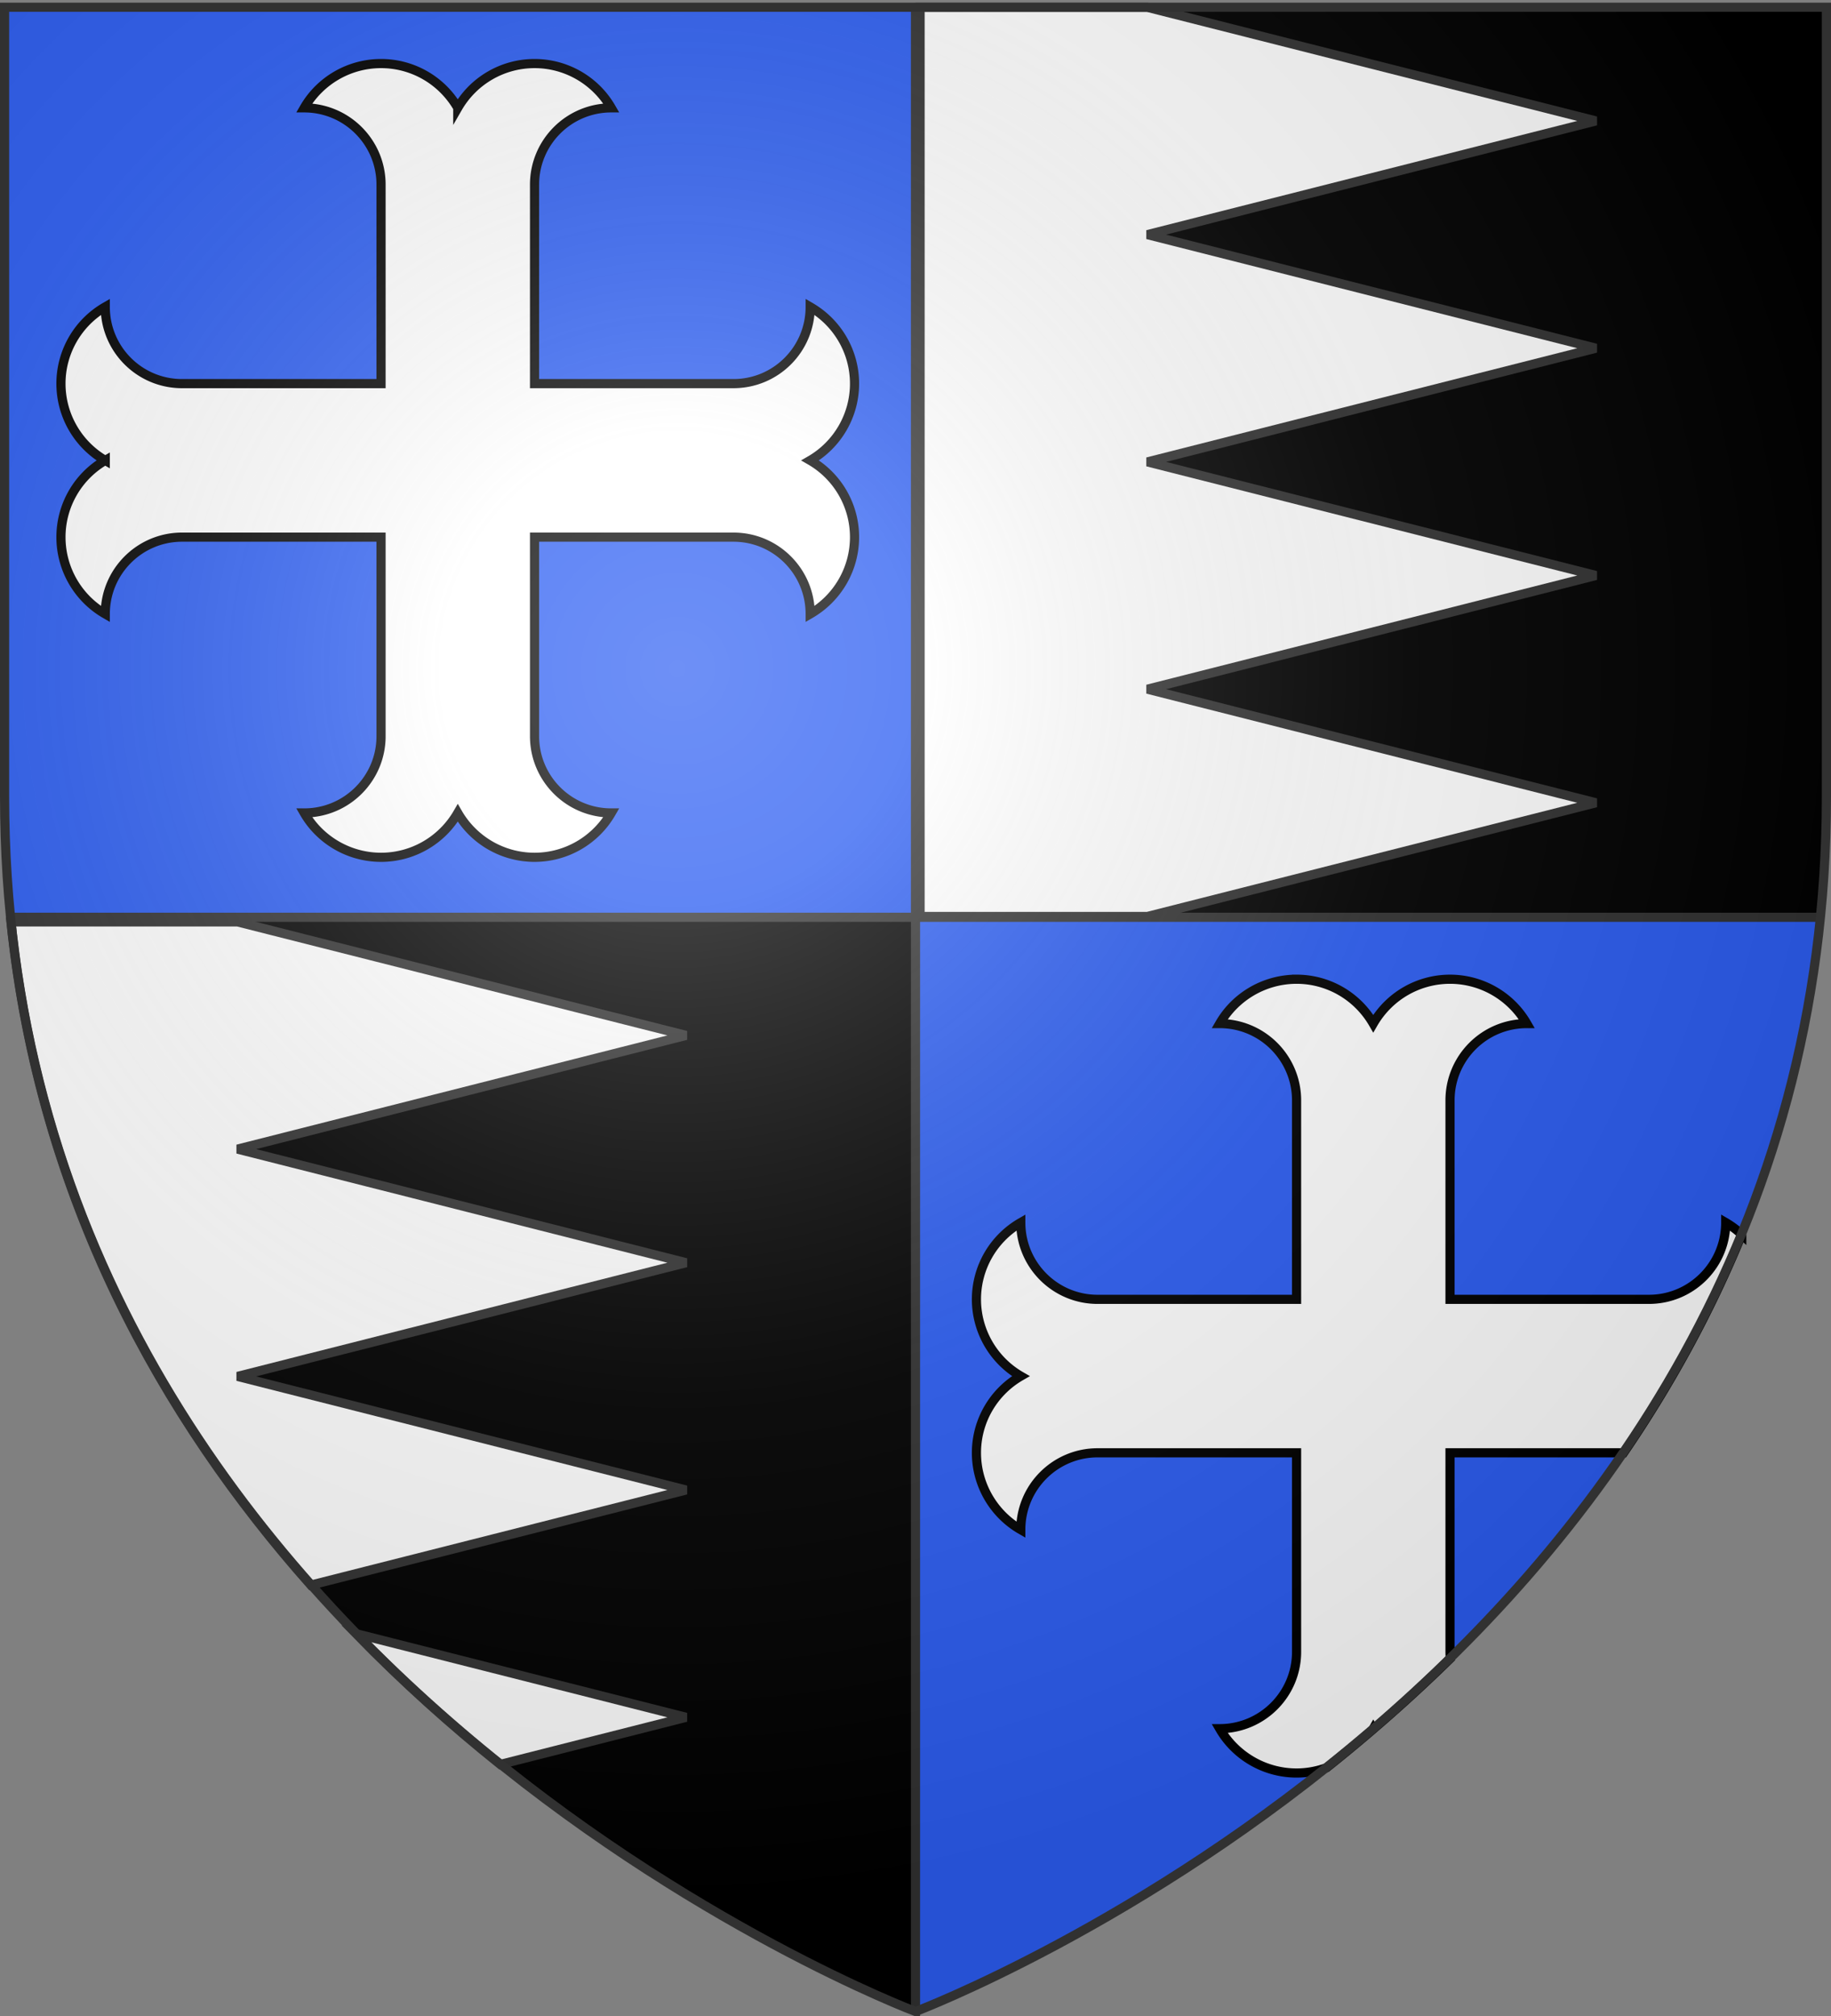 <svg xmlns="http://www.w3.org/2000/svg" xmlns:xlink="http://www.w3.org/1999/xlink" width="600" height="660.518" version="1.0"><rect width="100%" height="100%" fill="#808080" stroke="none"/><defs><radialGradient xlink:href="#a" id="b" cx="221.445" cy="226.331" r="300" fx="221.445" fy="226.331" gradientTransform="matrix(1.353 0 0 1.349 -77.63 -85.747)" gradientUnits="userSpaceOnUse"/><linearGradient id="a"><stop offset="0" style="stop-color:white;stop-opacity:.314"/><stop offset=".19" style="stop-color:white;stop-opacity:.251"/><stop offset=".6" style="stop-color:#6b6b6b;stop-opacity:.125"/><stop offset="1" style="stop-color:black;stop-opacity:.125"/></linearGradient></defs><g style="display:inline"><path d="M3.437 300.958C29.031 557.478 300 659.458 300 659.458v-358.5H3.437z" style="fill:#000;fill-opacity:1;fill-rule:evenodd" transform="translate(0 -.44)"/><path d="M1.5 2.688V261.25c0 13.48.669 26.567 1.938 39.281H300V2.687H1.5z" style="fill:#2b5df2;fill-opacity:1;fill-rule:evenodd"/><path d="M598.5 3.127v258.562c0 13.48-.669 26.567-1.938 39.282H300V3.127h298.5z" style="fill:#000;fill-opacity:1;fill-rule:evenodd" transform="translate(0 -.44)"/><path d="M596.563 300.958C570.968 557.478 300 659.458 300 659.458v-358.5h296.563z" style="fill:#2b5df2;fill-opacity:1;fill-rule:evenodd" transform="translate(0 -.44)"/><path d="M301.5 2.845V300.69H376l146.969-37.246L376 226.228l146.969-37.246L376 151.767l146.969-37.246L376 77.306 522.969 40.06 376 2.845h-74.5z" style="opacity:1;fill:#fff;fill-opacity:1;stroke:#313131;stroke-width:3;stroke-miterlimit:4;stroke-dasharray:none;stroke-opacity:1" transform="translate(0 -.44)"/><path d="M3.594 302.031c9.471 91.282 50.031 162.912 98.25 217.281l122.969-31.156-146.97-37.219 146.97-37.25-146.97-37.218 146.97-37.25-146.97-37.188H3.594zM116.656 535.22c15.485 15.918 31.477 30.18 47.281 42.843l60.875-15.437-108.156-27.406z" style="opacity:1;fill:#fff;fill-opacity:1;stroke:#313131;stroke-width:3;stroke-miterlimit:4;stroke-dasharray:none;stroke-opacity:1"/></g><g style="display:inline"><path d="M3.349 299.458h592.626v3H3.349z" style="opacity:1;fill:#313131;fill-opacity:1;stroke:none;stroke-width:3;stroke-miterlimit:4;stroke-dasharray:none;stroke-opacity:1" transform="translate(0 -.44)"/><path d="M298.5 2.807h3v656.65h-3z" style="opacity:1;fill:#313131;fill-opacity:1;stroke:none;stroke-width:3;stroke-miterlimit:4;stroke-dasharray:none;stroke-opacity:1" transform="translate(0 -.44)"/><g style="display:inline;fill:#fff;stroke:#000;stroke-width:6;stroke-miterlimit:4;stroke-dasharray:none;stroke-opacity:1"><g style="fill:#fff;stroke:#000;stroke-width:6;stroke-miterlimit:4;stroke-dasharray:none;stroke-opacity:1;display:inline"><path d="M249.719 28.688c-20.75 0-39.968 11.06-50.344 29.03 27.78 0 50.344 22.533 50.344 50.313v130.375H119.28c-27.78 0-50.312-22.501-50.312-50.281a58.04 58.04 0 0 0-29.031 50.281c0 20.75 11.06 39.936 29.03 50.313A58.04 58.04 0 0 0 39.939 339c0 20.75 11.06 39.967 29.03 50.344 0-27.78 22.533-50.344 50.313-50.344H249.72v130.438c0 27.78-22.564 50.28-50.344 50.28 10.376 17.972 29.593 29.063 50.344 29.063 20.752 0 39.905-11.091 50.281-29.062 10.376 17.97 29.562 29.062 50.313 29.062 20.752 0 39.904-11.091 50.28-29.062-27.78 0-50.28-22.5-50.28-50.282V339h130.375c27.78 0 50.28 22.564 50.28 50.344 17.972-10.377 29.063-29.594 29.063-50.344 0-20.753-11.091-39.905-29.062-50.281 17.97-10.377 29.062-29.562 29.062-50.313 0-20.752-11.091-39.905-29.062-50.281 0 27.78-22.5 50.281-50.282 50.281H350.313V108.031c0-27.78 22.502-50.312 50.282-50.312a58.04 58.04 0 0 0-50.281-29.032c-20.75 0-39.937 11.06-50.313 29.032a58.04 58.04 0 0 0-50.281-29.032z" style="fill:#fff;stroke:#000;stroke-width:6;stroke-miterlimit:4;stroke-dasharray:none;stroke-opacity:1" transform="matrix(.5 0 0 .5 .007 6.479)"/></g></g><path d="M424.875 320.813c-10.375 0-20 5.545-25.188 14.53 13.89 0 25.188 11.267 25.188 25.157v65.188h-65.219c-13.89 0-25.156-11.267-25.156-25.157a29.06 29.06 0 0 0-14.531 25.156 29.061 29.061 0 0 0 14.531 25.157c-8.985 5.188-14.531 14.748-14.531 25.125 0 10.375 5.546 20 14.531 25.187 0-13.89 11.266-25.187 25.156-25.187h65.219v65.219c0 13.89-11.297 25.156-25.188 25.156 5.189 8.985 14.813 14.531 25.188 14.531 3.418 0 6.728-.622 9.844-1.75a542.888 542.888 0 0 0 15.094-12.469c.062-.105.126-.206.187-.312.019.033.043.06.063.093a513.57 513.57 0 0 0 25.187-23.093 25.949 25.949 0 0 1-.094-2.157V475.97h56.875c14.819-21.702 28.043-45.498 38.719-71.531a29.036 29.036 0 0 0-5.25-3.907c0 13.89-11.266 25.156-25.156 25.156h-65.188V360.5c0-13.89 11.266-25.156 25.156-25.156a29.06 29.06 0 0 0-25.156-14.531A29.061 29.061 0 0 0 450 335.342c-5.188-8.985-14.749-14.53-25.125-14.53z" style="display:inline;fill:#fff;stroke:#000;stroke-width:3;stroke-miterlimit:4;stroke-dasharray:none;stroke-opacity:1"/></g><g style="display:inline"><path d="M300 658.5s298.5-112.32 298.5-397.772V2.176H1.5v258.552C1.5 546.18 300 658.5 300 658.5z" style="opacity:1;fill:url(#b);fill-opacity:1;fill-rule:evenodd;stroke:none;stroke-width:1px;stroke-linecap:butt;stroke-linejoin:miter;stroke-opacity:1" transform="translate(0 -.44)"/></g><g style="display:inline"><path d="M300 659.458S1.5 546.818 1.5 261.366V2.815h597v258.551c0 285.452-298.5 398.092-298.5 398.092z" style="opacity:1;fill:none;fill-opacity:1;fill-rule:evenodd;stroke:#313131;stroke-width:3;stroke-linecap:butt;stroke-linejoin:miter;stroke-miterlimit:4;stroke-dasharray:none;stroke-opacity:1" transform="translate(0 -.44)"/></g></svg>